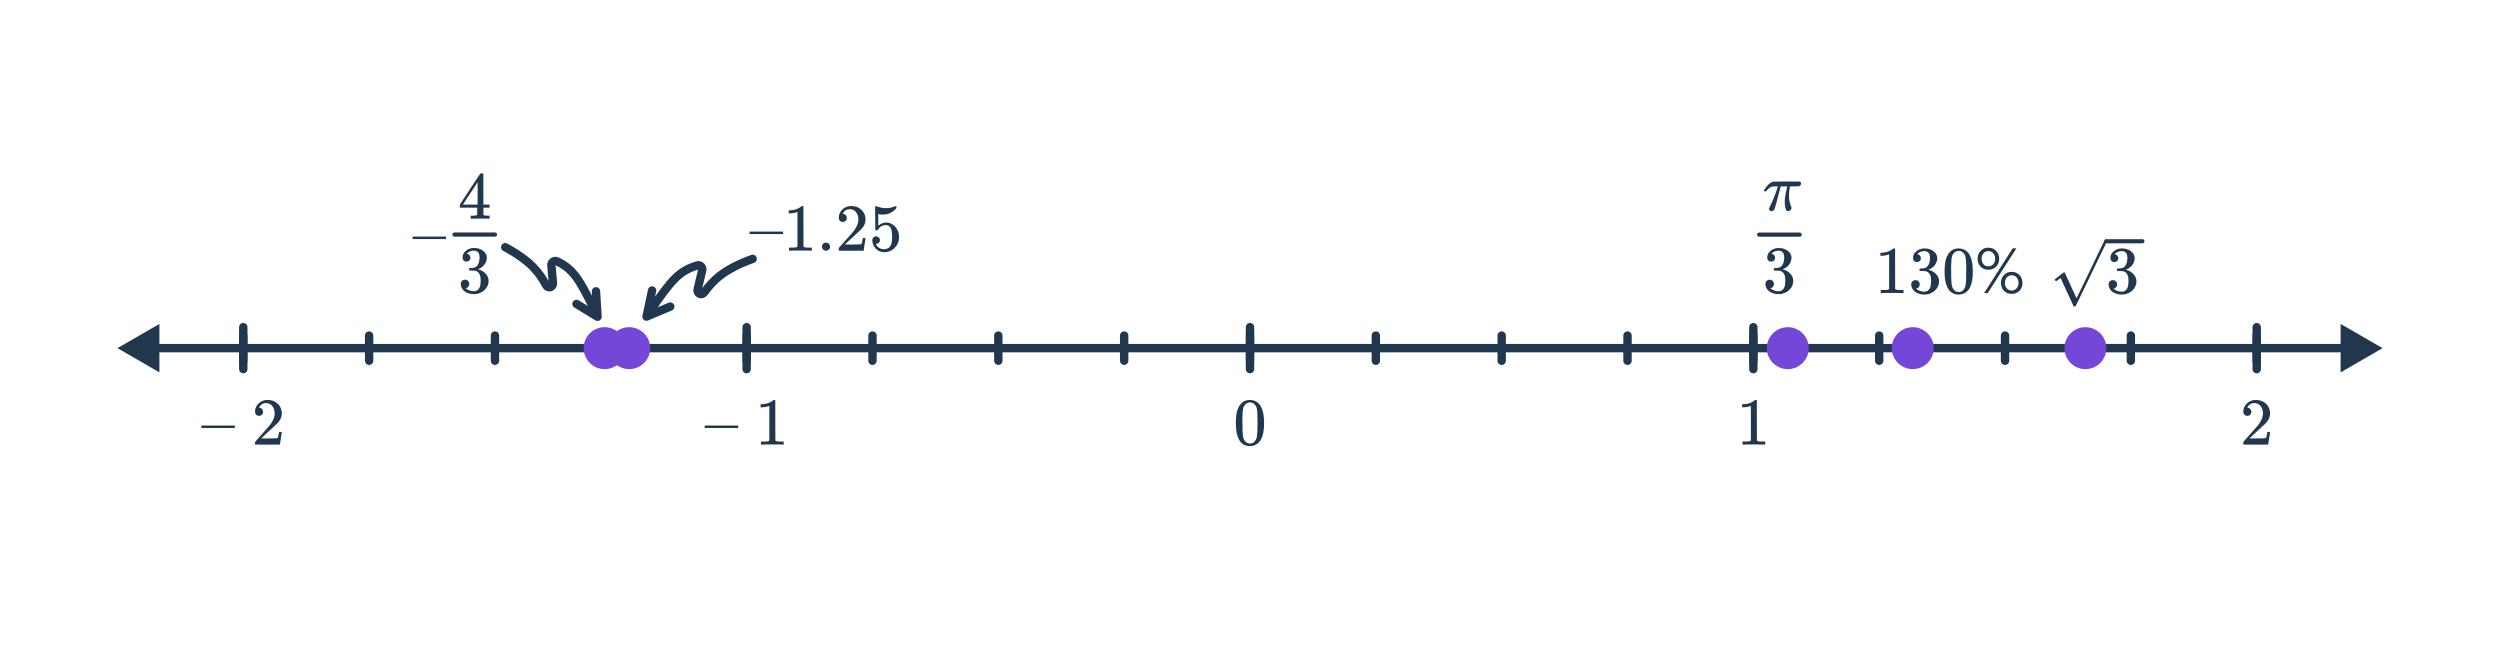 <svg width="596" height="160" viewBox="0 0 596 160" fill="none" xmlns="http://www.w3.org/2000/svg">
<path d="M116.567 52.154C116.418 52.123 115.73 52.106 114.503 52.106C113.223 52.106 112.509 52.123 112.359 52.154H112.215V51.419H112.711C113.17 51.408 113.453 51.381 113.559 51.339C113.645 51.317 113.709 51.264 113.751 51.178C113.762 51.157 113.767 50.869 113.767 50.315V49.514H109.623V48.779L112.039 45.083C113.671 42.608 114.498 41.365 114.519 41.355C114.541 41.333 114.653 41.322 114.855 41.322H115.143L115.239 41.419V48.779H116.711V49.514H115.239V50.331C115.239 50.768 115.239 51.024 115.239 51.099C115.25 51.173 115.282 51.237 115.335 51.291C115.421 51.365 115.725 51.408 116.247 51.419H116.711V52.154H116.567ZM113.863 48.779V43.434L110.359 48.763L112.103 48.779H113.863Z" fill="#21374D"/>
<path d="M111.207 62.361C110.919 62.361 110.69 62.27 110.519 62.089C110.359 61.907 110.279 61.673 110.279 61.385C110.279 60.777 110.519 60.27 110.999 59.865C111.479 59.449 112.034 59.203 112.663 59.129H112.903C113.277 59.129 113.511 59.134 113.607 59.145C113.959 59.198 114.317 59.31 114.679 59.481C115.383 59.833 115.826 60.334 116.007 60.985C116.039 61.091 116.055 61.235 116.055 61.417C116.055 62.046 115.858 62.611 115.463 63.113C115.079 63.603 114.594 63.955 114.007 64.169C113.954 64.19 113.954 64.206 114.007 64.217C114.029 64.227 114.082 64.243 114.167 64.265C114.818 64.446 115.367 64.787 115.815 65.289C116.263 65.779 116.487 66.339 116.487 66.969C116.487 67.406 116.386 67.827 116.183 68.233C115.927 68.777 115.506 69.23 114.919 69.593C114.343 69.945 113.698 70.121 112.983 70.121C112.279 70.121 111.655 69.971 111.111 69.673C110.567 69.374 110.199 68.974 110.007 68.473C109.901 68.249 109.847 67.987 109.847 67.689C109.847 67.39 109.943 67.15 110.135 66.969C110.338 66.777 110.578 66.681 110.855 66.681C111.154 66.681 111.399 66.777 111.591 66.969C111.783 67.161 111.879 67.401 111.879 67.689C111.879 67.934 111.81 68.147 111.671 68.329C111.533 68.51 111.346 68.627 111.111 68.681L110.999 68.713C111.575 69.193 112.237 69.433 112.983 69.433C113.57 69.433 114.013 69.15 114.311 68.585C114.493 68.233 114.583 67.694 114.583 66.969V66.649C114.583 65.635 114.242 64.958 113.559 64.617C113.399 64.553 113.074 64.515 112.583 64.505L111.911 64.489L111.863 64.457C111.842 64.425 111.831 64.339 111.831 64.201C111.831 64.073 111.847 63.993 111.879 63.961C111.911 63.929 111.938 63.913 111.959 63.913C112.258 63.913 112.567 63.886 112.887 63.833C113.357 63.769 113.714 63.507 113.959 63.049C114.205 62.579 114.327 62.019 114.327 61.369C114.327 60.675 114.141 60.211 113.767 59.977C113.543 59.827 113.293 59.753 113.015 59.753C112.482 59.753 112.013 59.897 111.607 60.185C111.565 60.206 111.517 60.243 111.463 60.297C111.41 60.339 111.367 60.382 111.335 60.425L111.287 60.489C111.319 60.499 111.357 60.51 111.399 60.521C111.613 60.542 111.789 60.643 111.927 60.825C112.077 61.006 112.151 61.214 112.151 61.449C112.151 61.705 112.061 61.923 111.879 62.105C111.709 62.275 111.485 62.361 111.207 62.361Z" fill="#21374D"/>
<path d="M108.35 55.926H118" stroke="#21374D" stroke-linecap="round"/>
<path d="M98.35 56.994V56.402H106.334V56.994H98.35Z" fill="#21374D"/>
<path d="M427.102 49.57C427.102 49.752 427.022 49.922 426.862 50.082C426.712 50.242 426.526 50.322 426.302 50.322C426.142 50.322 426.03 50.301 425.966 50.258C425.912 50.216 425.854 50.13 425.79 50.002C425.587 49.533 425.486 48.941 425.486 48.226C425.486 47.842 425.491 47.586 425.502 47.458C425.576 46.722 425.742 45.832 425.998 44.786C426.051 44.573 426.078 44.456 426.078 44.434H424.51L424.494 44.498C424.494 44.509 424.483 44.557 424.462 44.642C424.44 44.717 424.408 44.834 424.366 44.994C424.334 45.144 424.302 45.282 424.27 45.41C423.566 48.152 423.144 49.645 423.006 49.89C422.878 50.189 422.648 50.338 422.318 50.338C422.072 50.338 421.902 50.248 421.806 50.066C421.784 50.013 421.774 49.928 421.774 49.81V49.634L421.982 49.186C422.782 47.501 423.363 46.045 423.726 44.818L423.854 44.434H423.342C422.915 44.434 422.616 44.45 422.446 44.482C422.286 44.514 422.088 44.616 421.854 44.786C421.598 44.946 421.374 45.165 421.182 45.442C421.128 45.528 421.086 45.581 421.054 45.602C421.022 45.613 420.942 45.618 420.814 45.618C420.611 45.618 420.51 45.565 420.51 45.458C420.51 45.416 420.563 45.309 420.67 45.138C421.406 44.018 422.126 43.405 422.83 43.298C422.904 43.277 424.104 43.266 426.43 43.266C428.136 43.266 429.011 43.272 429.054 43.282C429.267 43.357 429.374 43.506 429.374 43.73C429.374 44.061 429.203 44.285 428.862 44.402C428.798 44.424 428.43 44.434 427.758 44.434H426.734L426.686 44.706C426.558 45.474 426.494 46.109 426.494 46.61C426.494 47.56 426.659 48.418 426.99 49.186C427.064 49.378 427.102 49.506 427.102 49.57Z" fill="#21374D"/>
<path d="M422.238 62.368C421.95 62.368 421.72 62.278 421.55 62.096C421.39 61.915 421.31 61.681 421.31 61.392C421.31 60.785 421.55 60.278 422.03 59.873C422.51 59.456 423.064 59.211 423.694 59.136H423.934C424.307 59.136 424.542 59.142 424.638 59.153C424.99 59.206 425.347 59.318 425.71 59.489C426.414 59.84 426.856 60.342 427.038 60.992C427.07 61.099 427.086 61.243 427.086 61.425C427.086 62.054 426.888 62.619 426.494 63.12C426.11 63.611 425.624 63.963 425.038 64.177C424.984 64.198 424.984 64.214 425.038 64.225C425.059 64.235 425.112 64.251 425.198 64.272C425.848 64.454 426.398 64.795 426.846 65.296C427.294 65.787 427.518 66.347 427.518 66.977C427.518 67.414 427.416 67.835 427.214 68.24C426.958 68.784 426.536 69.238 425.95 69.6C425.374 69.953 424.728 70.129 424.014 70.129C423.31 70.129 422.686 69.979 422.142 69.68C421.598 69.382 421.23 68.982 421.038 68.481C420.931 68.257 420.878 67.995 420.878 67.697C420.878 67.398 420.974 67.158 421.166 66.977C421.368 66.784 421.608 66.689 421.886 66.689C422.184 66.689 422.43 66.784 422.622 66.977C422.814 67.168 422.91 67.409 422.91 67.697C422.91 67.942 422.84 68.155 422.702 68.337C422.563 68.518 422.376 68.635 422.142 68.689L422.03 68.721C422.606 69.201 423.267 69.441 424.014 69.441C424.6 69.441 425.043 69.158 425.342 68.593C425.523 68.24 425.614 67.702 425.614 66.977V66.656C425.614 65.643 425.272 64.966 424.59 64.624C424.43 64.561 424.104 64.523 423.614 64.513L422.942 64.496L422.894 64.465C422.872 64.433 422.862 64.347 422.862 64.209C422.862 64.081 422.878 64.001 422.91 63.968C422.942 63.937 422.968 63.92 422.99 63.92C423.288 63.92 423.598 63.894 423.918 63.84C424.387 63.776 424.744 63.515 424.99 63.056C425.235 62.587 425.358 62.027 425.358 61.377C425.358 60.683 425.171 60.219 424.798 59.984C424.574 59.835 424.323 59.761 424.046 59.761C423.512 59.761 423.043 59.904 422.638 60.193C422.595 60.214 422.547 60.251 422.494 60.304C422.44 60.347 422.398 60.39 422.366 60.432L422.318 60.496C422.35 60.507 422.387 60.518 422.43 60.529C422.643 60.55 422.819 60.651 422.958 60.833C423.107 61.014 423.182 61.222 423.182 61.456C423.182 61.712 423.091 61.931 422.91 62.112C422.739 62.283 422.515 62.368 422.238 62.368Z" fill="#21374D"/>
<path d="M419.381 55.934H429.03" stroke="#21374D" stroke-linecap="round"/>
<path d="M453.617 69.876C453.436 69.844 452.588 69.828 451.073 69.828C449.58 69.828 448.742 69.844 448.561 69.876H448.369V69.14H448.785C449.404 69.14 449.804 69.124 449.985 69.092C450.07 69.081 450.198 69.017 450.369 68.9V60.628C450.348 60.628 450.305 60.644 450.241 60.676C449.75 60.868 449.201 60.969 448.593 60.98H448.289V60.244H448.593C449.489 60.212 450.236 60.009 450.833 59.636C451.025 59.529 451.19 59.406 451.329 59.268C451.35 59.236 451.414 59.22 451.521 59.22C451.628 59.22 451.718 59.252 451.793 59.316V64.1L451.809 68.9C451.969 69.06 452.316 69.14 452.849 69.14H453.377H453.793V69.876H453.617ZM456.993 62.468C456.705 62.468 456.476 62.377 456.305 62.196C456.145 62.014 456.065 61.78 456.065 61.492C456.065 60.884 456.305 60.377 456.785 59.972C457.265 59.556 457.82 59.31 458.449 59.236H458.689C459.062 59.236 459.297 59.241 459.393 59.252C459.745 59.305 460.102 59.417 460.465 59.588C461.169 59.94 461.612 60.441 461.793 61.092C461.825 61.198 461.841 61.342 461.841 61.524C461.841 62.153 461.644 62.718 461.249 63.22C460.865 63.71 460.38 64.062 459.793 64.276C459.74 64.297 459.74 64.313 459.793 64.324C459.814 64.334 459.868 64.35 459.953 64.372C460.604 64.553 461.153 64.894 461.601 65.396C462.049 65.886 462.273 66.446 462.273 67.076C462.273 67.513 462.172 67.934 461.969 68.34C461.713 68.884 461.292 69.337 460.705 69.7C460.129 70.052 459.484 70.228 458.769 70.228C458.065 70.228 457.441 70.078 456.897 69.78C456.353 69.481 455.985 69.081 455.793 68.58C455.686 68.356 455.633 68.094 455.633 67.796C455.633 67.497 455.729 67.257 455.921 67.076C456.124 66.884 456.364 66.788 456.641 66.788C456.94 66.788 457.185 66.884 457.377 67.076C457.569 67.268 457.665 67.508 457.665 67.796C457.665 68.041 457.596 68.254 457.457 68.436C457.318 68.617 457.132 68.734 456.897 68.788L456.785 68.82C457.361 69.3 458.022 69.54 458.769 69.54C459.356 69.54 459.798 69.257 460.097 68.692C460.278 68.34 460.369 67.801 460.369 67.076V66.756C460.369 65.742 460.028 65.065 459.345 64.724C459.185 64.66 458.86 64.622 458.369 64.612L457.697 64.596L457.649 64.564C457.628 64.532 457.617 64.446 457.617 64.308C457.617 64.18 457.633 64.1 457.665 64.068C457.697 64.036 457.724 64.02 457.745 64.02C458.044 64.02 458.353 63.993 458.673 63.94C459.142 63.876 459.5 63.614 459.745 63.156C459.99 62.686 460.113 62.126 460.113 61.476C460.113 60.782 459.926 60.318 459.553 60.084C459.329 59.934 459.078 59.86 458.801 59.86C458.268 59.86 457.798 60.004 457.393 60.292C457.35 60.313 457.302 60.35 457.249 60.404C457.196 60.446 457.153 60.489 457.121 60.532L457.073 60.596C457.105 60.606 457.142 60.617 457.185 60.628C457.398 60.649 457.574 60.75 457.713 60.932C457.862 61.113 457.937 61.321 457.937 61.556C457.937 61.812 457.846 62.03 457.665 62.212C457.494 62.382 457.27 62.468 456.993 62.468ZM464.497 60.516C465.094 59.652 465.91 59.22 466.945 59.22C467.724 59.22 468.406 59.486 468.993 60.02C469.281 60.297 469.526 60.66 469.729 61.108C470.124 61.993 470.321 63.209 470.321 64.756C470.321 66.409 470.092 67.673 469.633 68.548C469.334 69.166 468.897 69.614 468.321 69.892C467.873 70.116 467.42 70.228 466.961 70.228C465.734 70.228 464.838 69.668 464.273 68.548C463.814 67.673 463.585 66.409 463.585 64.756C463.585 63.764 463.649 62.948 463.777 62.308C463.916 61.657 464.156 61.06 464.497 60.516ZM468.097 60.324C467.788 59.982 467.409 59.812 466.961 59.812C466.513 59.812 466.129 59.982 465.809 60.324C465.574 60.569 465.414 60.868 465.329 61.22C465.244 61.572 465.19 62.18 465.169 63.044C465.169 63.108 465.164 63.316 465.153 63.668C465.153 64.02 465.153 64.313 465.153 64.548C465.153 65.572 465.164 66.286 465.185 66.692C465.228 67.438 465.292 67.977 465.377 68.308C465.462 68.628 465.622 68.905 465.857 69.14C466.145 69.46 466.513 69.62 466.961 69.62C467.398 69.62 467.761 69.46 468.049 69.14C468.284 68.905 468.444 68.628 468.529 68.308C468.614 67.977 468.678 67.438 468.721 66.692C468.742 66.286 468.753 65.572 468.753 64.548C468.753 64.313 468.748 64.02 468.737 63.668C468.737 63.316 468.737 63.108 468.737 63.044C468.716 62.18 468.662 61.572 468.577 61.22C468.492 60.868 468.332 60.569 468.097 60.324ZM474.017 64.308C472.497 64.308 471.457 63.188 471.457 61.7C471.457 60.196 472.497 59.044 474.017 59.044C475.553 59.044 476.609 60.196 476.609 61.7C476.609 63.188 475.553 64.308 474.017 64.308ZM473.873 69.876H473.009L479.825 59.204H480.705L473.873 69.876ZM479.585 70.068C478.065 70.068 477.025 68.948 477.025 67.46C477.025 65.956 478.065 64.804 479.585 64.804C481.105 64.804 482.161 65.956 482.161 67.46C482.161 68.948 481.105 70.068 479.585 70.068ZM474.017 63.508C474.977 63.508 475.649 62.708 475.649 61.7C475.649 60.644 474.977 59.86 474.017 59.86C473.073 59.86 472.417 60.644 472.417 61.7C472.417 62.708 473.073 63.508 474.017 63.508ZM479.585 69.268C480.545 69.268 481.217 68.468 481.217 67.46C481.217 66.404 480.545 65.62 479.585 65.62C478.625 65.62 477.969 66.404 477.969 67.46C477.969 68.468 478.625 69.268 479.585 69.268Z" fill="#21374D"/>
<path d="M178.705 55.801V55.209H186.689V55.801H178.705ZM193.361 59.769C193.18 59.737 192.332 59.721 190.817 59.721C189.324 59.721 188.487 59.737 188.305 59.769H188.113V59.033H188.529C189.148 59.033 189.548 59.017 189.729 58.985C189.815 58.974 189.943 58.91 190.113 58.793V50.521C190.092 50.521 190.049 50.537 189.985 50.569C189.495 50.761 188.945 50.862 188.337 50.873H188.033V50.137H188.337C189.233 50.105 189.98 49.902 190.577 49.529C190.769 49.422 190.935 49.299 191.073 49.161C191.095 49.129 191.159 49.113 191.265 49.113C191.372 49.113 191.463 49.145 191.537 49.209V53.993L191.553 58.793C191.713 58.953 192.06 59.033 192.593 59.033H193.121H193.537V59.769H193.361ZM195.953 58.809C195.953 58.531 196.044 58.302 196.225 58.121C196.407 57.939 196.636 57.849 196.913 57.849C197.191 57.849 197.42 57.945 197.601 58.137C197.793 58.318 197.889 58.537 197.889 58.793C197.889 59.07 197.793 59.305 197.601 59.497C197.409 59.678 197.185 59.769 196.929 59.769C196.652 59.769 196.417 59.673 196.225 59.481C196.044 59.289 195.953 59.065 195.953 58.809ZM200.919 52.905C200.62 52.905 200.385 52.809 200.215 52.617C200.044 52.425 199.959 52.19 199.959 51.913C199.959 51.145 200.247 50.489 200.823 49.945C201.409 49.39 202.108 49.113 202.919 49.113C203.836 49.113 204.593 49.363 205.191 49.865C205.799 50.355 206.172 51.001 206.311 51.801C206.332 51.993 206.343 52.169 206.343 52.329C206.343 52.947 206.156 53.529 205.783 54.073C205.484 54.521 204.881 55.134 203.975 55.913C203.591 56.243 203.057 56.734 202.375 57.385L201.431 58.281L202.647 58.297C204.321 58.297 205.212 58.27 205.319 58.217C205.361 58.206 205.415 58.094 205.479 57.881C205.521 57.763 205.596 57.401 205.703 56.793V56.745H206.343V56.793L205.895 59.721V59.769H199.959V59.465C199.959 59.251 199.969 59.129 199.991 59.097C200.001 59.086 200.449 58.579 201.335 57.577C202.497 56.286 203.244 55.433 203.575 55.017C204.289 54.046 204.647 53.155 204.647 52.345C204.647 51.641 204.46 51.054 204.087 50.585C203.724 50.105 203.212 49.865 202.551 49.865C201.932 49.865 201.431 50.142 201.047 50.697C201.025 50.739 200.993 50.798 200.951 50.873C200.919 50.926 200.903 50.958 200.903 50.969C200.903 50.979 200.929 50.985 200.983 50.985C201.249 50.985 201.463 51.081 201.623 51.273C201.793 51.465 201.879 51.689 201.879 51.945C201.879 52.211 201.788 52.441 201.607 52.633C201.436 52.814 201.207 52.905 200.919 52.905ZM208.871 56.345C209.127 56.345 209.34 56.435 209.511 56.617C209.692 56.787 209.783 57.006 209.783 57.273C209.783 57.518 209.692 57.726 209.511 57.897C209.329 58.067 209.127 58.153 208.903 58.153H208.791L208.839 58.233C208.999 58.574 209.244 58.857 209.575 59.081C209.905 59.305 210.295 59.417 210.743 59.417C211.5 59.417 212.044 59.097 212.375 58.457C212.577 58.062 212.679 57.379 212.679 56.409C212.679 55.31 212.535 54.569 212.247 54.185C211.969 53.833 211.628 53.657 211.223 53.657C210.391 53.657 209.761 54.019 209.335 54.745C209.292 54.819 209.249 54.867 209.207 54.889C209.175 54.899 209.1 54.905 208.983 54.905C208.801 54.905 208.7 54.873 208.679 54.809C208.657 54.766 208.647 53.833 208.647 52.009C208.647 51.689 208.641 51.31 208.631 50.873C208.631 50.435 208.631 50.158 208.631 50.041C208.631 49.443 208.663 49.145 208.727 49.145C208.748 49.123 208.769 49.113 208.791 49.113L209.079 49.209C209.772 49.486 210.481 49.625 211.207 49.625C211.964 49.625 212.689 49.475 213.383 49.177C213.468 49.134 213.537 49.113 213.591 49.113C213.676 49.113 213.719 49.209 213.719 49.401V49.609C212.855 50.643 211.761 51.161 210.439 51.161C210.108 51.161 209.809 51.129 209.543 51.065L209.383 51.033V53.785C209.991 53.294 210.615 53.049 211.255 53.049C211.457 53.049 211.676 53.075 211.911 53.129C212.625 53.31 213.207 53.715 213.655 54.345C214.113 54.974 214.343 55.71 214.343 56.553C214.343 57.523 214.001 58.361 213.319 59.065C212.647 59.769 211.815 60.121 210.823 60.121C210.151 60.121 209.58 59.934 209.111 59.561C208.908 59.433 208.732 59.257 208.583 59.033C208.263 58.649 208.06 58.174 207.975 57.609C207.975 57.577 207.969 57.529 207.959 57.465C207.959 57.39 207.959 57.337 207.959 57.305C207.959 57.006 208.044 56.771 208.215 56.601C208.385 56.43 208.604 56.345 208.871 56.345Z" fill="#21374D"/>
<path d="M28 82.999L38 88.772V77.225L28 82.999ZM568 82.999L558 77.225V88.772L568 82.999ZM37 83.999H559V81.999H37V83.999Z" fill="#21374D"/>
<path d="M58 87.999L58 77.999" stroke="#21374D" stroke-width="2" stroke-linecap="round"/>
<path d="M178 87.999L178 77.999" stroke="#21374D" stroke-width="2" stroke-linecap="round"/>
<path d="M298 87.999L298 77.999" stroke="#21374D" stroke-width="2" stroke-linecap="round"/>
<path d="M418 87.999L418 77.999" stroke="#21374D" stroke-width="2" stroke-linecap="round"/>
<path d="M538 87.999L538 77.999" stroke="#21374D" stroke-width="2" stroke-linecap="round"/>
<path d="M478 85.999L478 79.999" stroke="#21374D" stroke-width="2" stroke-linecap="round"/>
<path d="M448 85.999L448 79.999" stroke="#21374D" stroke-width="2" stroke-linecap="round"/>
<path d="M418 85.999L418 79.999" stroke="#21374D" stroke-width="2" stroke-linecap="round"/>
<path d="M388 85.999L388 79.999" stroke="#21374D" stroke-width="2" stroke-linecap="round"/>
<path d="M358 85.999L358 79.999" stroke="#21374D" stroke-width="2" stroke-linecap="round"/>
<path d="M328 85.999L328 79.999" stroke="#21374D" stroke-width="2" stroke-linecap="round"/>
<path d="M298 85.999L298 79.999" stroke="#21374D" stroke-width="2" stroke-linecap="round"/>
<path d="M268 85.999L268 79.999" stroke="#21374D" stroke-width="2" stroke-linecap="round"/>
<path d="M238 85.999L238 79.999" stroke="#21374D" stroke-width="2" stroke-linecap="round"/>
<path d="M208 85.999L208 79.999" stroke="#21374D" stroke-width="2" stroke-linecap="round"/>
<path d="M178 85.999L178 79.999" stroke="#21374D" stroke-width="2" stroke-linecap="round"/>
<path d="M148 85.999L148 79.999" stroke="#21374D" stroke-width="2" stroke-linecap="round"/>
<path d="M118 85.999L118 79.999" stroke="#21374D" stroke-width="2" stroke-linecap="round"/>
<path d="M88 85.999L88 79.999" stroke="#21374D" stroke-width="2" stroke-linecap="round"/>
<path d="M58 85.999L58 79.999" stroke="#21374D" stroke-width="2" stroke-linecap="round"/>
<path d="M508 85.999L508 79.999" stroke="#21374D" stroke-width="2" stroke-linecap="round"/>
<path d="M538 85.999L538 79.999" stroke="#21374D" stroke-width="2" stroke-linecap="round"/>
<path d="M48 102.031V101.439H55.984V102.031H48ZM61.76 99.135C61.461 99.135 61.227 99.039 61.056 98.847C60.885 98.655 60.8 98.42 60.8 98.143C60.8 97.375 61.088 96.719 61.664 96.175C62.251 95.62 62.949 95.343 63.76 95.343C64.677 95.343 65.435 95.593 66.032 96.095C66.64 96.585 67.013 97.231 67.152 98.031C67.173 98.223 67.184 98.399 67.184 98.559C67.184 99.177 66.997 99.759 66.624 100.303C66.325 100.751 65.723 101.364 64.816 102.143C64.432 102.473 63.899 102.964 63.216 103.615L62.272 104.511L63.488 104.527C65.163 104.527 66.053 104.5 66.16 104.447C66.203 104.436 66.256 104.324 66.32 104.111C66.363 103.993 66.437 103.631 66.544 103.023V102.975H67.184V103.023L66.736 105.951V105.999H60.8V105.695C60.8 105.481 60.811 105.359 60.832 105.327C60.843 105.316 61.291 104.809 62.176 103.807C63.339 102.516 64.085 101.663 64.416 101.247C65.131 100.276 65.488 99.385 65.488 98.575C65.488 97.871 65.301 97.284 64.928 96.815C64.565 96.335 64.053 96.095 63.392 96.095C62.773 96.095 62.272 96.372 61.888 96.927C61.867 96.969 61.835 97.028 61.792 97.103C61.76 97.156 61.744 97.188 61.744 97.199C61.744 97.209 61.771 97.215 61.824 97.215C62.091 97.215 62.304 97.311 62.464 97.503C62.635 97.695 62.72 97.919 62.72 98.175C62.72 98.441 62.629 98.671 62.448 98.863C62.277 99.044 62.048 99.135 61.76 99.135Z" fill="#21374D"/>
<path d="M168 102.031V101.439H175.984V102.031H168ZM186.656 105.999C186.475 105.967 185.627 105.951 184.112 105.951C182.619 105.951 181.781 105.967 181.6 105.999H181.408V105.263H181.824C182.443 105.263 182.843 105.247 183.024 105.215C183.109 105.204 183.237 105.14 183.408 105.023V96.751C183.387 96.751 183.344 96.767 183.28 96.799C182.789 96.991 182.24 97.092 181.632 97.103H181.328V96.367H181.632C182.528 96.335 183.275 96.132 183.872 95.759C184.064 95.652 184.229 95.529 184.368 95.391C184.389 95.359 184.453 95.343 184.56 95.343C184.667 95.343 184.757 95.375 184.832 95.439V100.223L184.848 105.023C185.008 105.183 185.355 105.263 185.888 105.263H186.416H186.832V105.999H186.656Z" fill="#21374D"/>
<path d="M295.536 96.639C296.133 95.775 296.949 95.343 297.984 95.343C298.763 95.343 299.445 95.609 300.032 96.143C300.32 96.42 300.565 96.783 300.768 97.231C301.163 98.116 301.36 99.332 301.36 100.879C301.36 102.532 301.131 103.796 300.672 104.671C300.373 105.289 299.936 105.737 299.36 106.015C298.912 106.239 298.459 106.351 298 106.351C296.773 106.351 295.877 105.791 295.312 104.671C294.853 103.796 294.624 102.532 294.624 100.879C294.624 99.887 294.688 99.071 294.816 98.431C294.955 97.78 295.195 97.183 295.536 96.639ZM299.136 96.447C298.827 96.105 298.448 95.935 298 95.935C297.552 95.935 297.168 96.105 296.848 96.447C296.613 96.692 296.453 96.991 296.368 97.343C296.283 97.695 296.229 98.303 296.208 99.167C296.208 99.231 296.203 99.439 296.192 99.791C296.192 100.143 296.192 100.436 296.192 100.671C296.192 101.695 296.203 102.409 296.224 102.815C296.267 103.561 296.331 104.1 296.416 104.431C296.501 104.751 296.661 105.028 296.896 105.263C297.184 105.583 297.552 105.743 298 105.743C298.437 105.743 298.8 105.583 299.088 105.263C299.323 105.028 299.483 104.751 299.568 104.431C299.653 104.1 299.717 103.561 299.76 102.815C299.781 102.409 299.792 101.695 299.792 100.671C299.792 100.436 299.787 100.143 299.776 99.791C299.776 99.439 299.776 99.231 299.776 99.167C299.755 98.303 299.701 97.695 299.616 97.343C299.531 96.991 299.371 96.692 299.136 96.447Z" fill="#21374D"/>
<path d="M420.656 105.999C420.475 105.967 419.627 105.951 418.112 105.951C416.619 105.951 415.781 105.967 415.6 105.999H415.408V105.263H415.824C416.443 105.263 416.843 105.247 417.024 105.215C417.109 105.204 417.237 105.14 417.408 105.023V96.751C417.387 96.751 417.344 96.767 417.28 96.799C416.789 96.991 416.24 97.092 415.632 97.103H415.328V96.367H415.632C416.528 96.335 417.275 96.132 417.872 95.759C418.064 95.652 418.229 95.529 418.368 95.391C418.389 95.359 418.453 95.343 418.56 95.343C418.667 95.343 418.757 95.375 418.832 95.439V100.223L418.848 105.023C419.008 105.183 419.355 105.263 419.888 105.263H420.416H420.832V105.999H420.656Z" fill="#21374D"/>
<path d="M535.76 99.135C535.461 99.135 535.227 99.039 535.056 98.847C534.885 98.655 534.8 98.42 534.8 98.143C534.8 97.375 535.088 96.719 535.664 96.175C536.251 95.62 536.949 95.343 537.76 95.343C538.677 95.343 539.435 95.593 540.032 96.095C540.64 96.585 541.013 97.231 541.152 98.031C541.173 98.223 541.184 98.399 541.184 98.559C541.184 99.177 540.997 99.759 540.624 100.303C540.325 100.751 539.723 101.364 538.816 102.143C538.432 102.473 537.899 102.964 537.216 103.615L536.272 104.511L537.488 104.527C539.163 104.527 540.053 104.5 540.16 104.447C540.203 104.436 540.256 104.324 540.32 104.111C540.363 103.993 540.437 103.631 540.544 103.023V102.975H541.184V103.023L540.736 105.951V105.999H534.8V105.695C534.8 105.481 534.811 105.359 534.832 105.327C534.843 105.316 535.291 104.809 536.176 103.807C537.339 102.516 538.085 101.663 538.416 101.247C539.131 100.276 539.488 99.385 539.488 98.575C539.488 97.871 539.301 97.284 538.928 96.815C538.565 96.335 538.053 96.095 537.392 96.095C536.773 96.095 536.272 96.372 535.888 96.927C535.867 96.969 535.835 97.028 535.792 97.103C535.76 97.156 535.744 97.188 535.744 97.199C535.744 97.209 535.771 97.215 535.824 97.215C536.091 97.215 536.304 97.311 536.464 97.503C536.635 97.695 536.72 97.919 536.72 98.175C536.72 98.441 536.629 98.671 536.448 98.863C536.277 99.044 536.048 99.135 535.76 99.135Z" fill="#21374D"/>
<path d="M490.211 67.028C490.168 67.028 490.094 66.985 489.987 66.9C489.891 66.814 489.843 66.74 489.843 66.676C489.843 66.644 489.848 66.622 489.859 66.612C489.88 66.569 490.238 66.281 490.931 65.748C491.635 65.214 491.992 64.942 492.003 64.932C492.024 64.91 492.051 64.9 492.083 64.9C492.158 64.9 492.222 64.953 492.275 65.06L495.043 71.108C495.054 71.108 495.608 69.972 496.707 67.7C497.806 65.428 498.904 63.14 500.003 60.836C501.112 58.532 501.683 57.353 501.715 57.3C501.8 57.15 501.907 57.076 502.035 57.076C502.206 57.076 502.307 57.172 502.339 57.364V57.46L498.611 65.188L494.851 72.964C494.808 73.038 494.707 73.076 494.547 73.076C494.451 73.076 494.387 73.06 494.355 73.028L491.251 66.276L490.211 67.028ZM504.051 62.468C503.763 62.468 503.534 62.377 503.363 62.196C503.203 62.014 503.123 61.78 503.123 61.492C503.123 60.884 503.363 60.377 503.843 59.972C504.323 59.556 504.878 59.31 505.507 59.236H505.747C506.12 59.236 506.355 59.241 506.451 59.252C506.803 59.305 507.16 59.417 507.523 59.588C508.227 59.94 508.67 60.441 508.851 61.092C508.883 61.198 508.899 61.342 508.899 61.524C508.899 62.153 508.702 62.718 508.307 63.22C507.923 63.71 507.438 64.062 506.851 64.276C506.798 64.297 506.798 64.313 506.851 64.324C506.872 64.334 506.926 64.35 507.011 64.372C507.662 64.553 508.211 64.894 508.659 65.396C509.107 65.886 509.331 66.446 509.331 67.076C509.331 67.513 509.23 67.934 509.027 68.34C508.771 68.884 508.35 69.337 507.763 69.7C507.187 70.052 506.542 70.228 505.827 70.228C505.123 70.228 504.499 70.078 503.955 69.78C503.411 69.481 503.043 69.081 502.851 68.58C502.744 68.356 502.691 68.094 502.691 67.796C502.691 67.497 502.787 67.257 502.979 67.076C503.182 66.884 503.422 66.788 503.699 66.788C503.998 66.788 504.243 66.884 504.435 67.076C504.627 67.268 504.723 67.508 504.723 67.796C504.723 68.041 504.654 68.254 504.515 68.436C504.376 68.617 504.19 68.734 503.955 68.788L503.843 68.82C504.419 69.3 505.08 69.54 505.827 69.54C506.414 69.54 506.856 69.257 507.155 68.692C507.336 68.34 507.427 67.801 507.427 67.076V66.756C507.427 65.742 507.086 65.065 506.403 64.724C506.243 64.66 505.918 64.622 505.427 64.612L504.755 64.596L504.707 64.564C504.686 64.532 504.675 64.446 504.675 64.308C504.675 64.18 504.691 64.1 504.723 64.068C504.755 64.036 504.782 64.02 504.803 64.02C505.102 64.02 505.411 63.993 505.731 63.94C506.2 63.876 506.558 63.614 506.803 63.156C507.048 62.686 507.171 62.126 507.171 61.476C507.171 60.782 506.984 60.318 506.611 60.084C506.387 59.934 506.136 59.86 505.859 59.86C505.326 59.86 504.856 60.004 504.451 60.292C504.408 60.313 504.36 60.35 504.307 60.404C504.254 60.446 504.211 60.489 504.179 60.532L504.131 60.596C504.163 60.606 504.2 60.617 504.243 60.628C504.456 60.649 504.632 60.75 504.771 60.932C504.92 61.113 504.995 61.321 504.995 61.556C504.995 61.812 504.904 62.03 504.723 62.212C504.552 62.382 504.328 62.468 504.051 62.468Z" fill="#21374D"/>
<path d="M502.16 57.518H510.741" stroke="#21374D" stroke-linecap="round"/>
<circle cx="456" cy="83" r="5" fill="#7547D8"/>
<circle cx="426.206" cy="82.999" r="5" fill="#7547D8"/>
<circle cx="144.141" cy="82.999" r="5" fill="#7547D8"/>
<circle cx="150" cy="82.999" r="5" fill="#7547D8"/>
<circle cx="497.16" cy="82.999" r="5" fill="#7547D8"/>
<path d="M141.826 74.151C138.045 66.308 136.55 64.108 132.801 62.313C132.129 61.991 131.386 62.545 131.452 63.292L131.821 67.456C131.915 68.515 130.666 68.895 130.163 67.961C128.604 65.059 126.627 62.273 120.448 58.935" stroke="#21374D" stroke-width="2" stroke-linecap="round" stroke-linejoin="round"/>
<path d="M142.078 69.453L142.455 75.518L137.44 72.463" stroke="#21374D" stroke-width="2" stroke-linecap="round" stroke-linejoin="round"/>
<path d="M154.995 74.158C160.138 66.588 162.013 64.564 166.214 63.285C166.927 63.068 167.579 63.725 167.404 64.454L166.32 68.963C166.072 69.996 167.256 70.559 167.887 69.706C169.969 66.887 172.402 64.261 179.432 61.712" stroke="#21374D" stroke-width="2" stroke-linecap="round" stroke-linejoin="round"/>
<path d="M155.456 69.263L154.135 75.474L159.788 73.087" stroke="#21374D" stroke-width="2" stroke-linecap="round" stroke-linejoin="round"/>
</svg>
